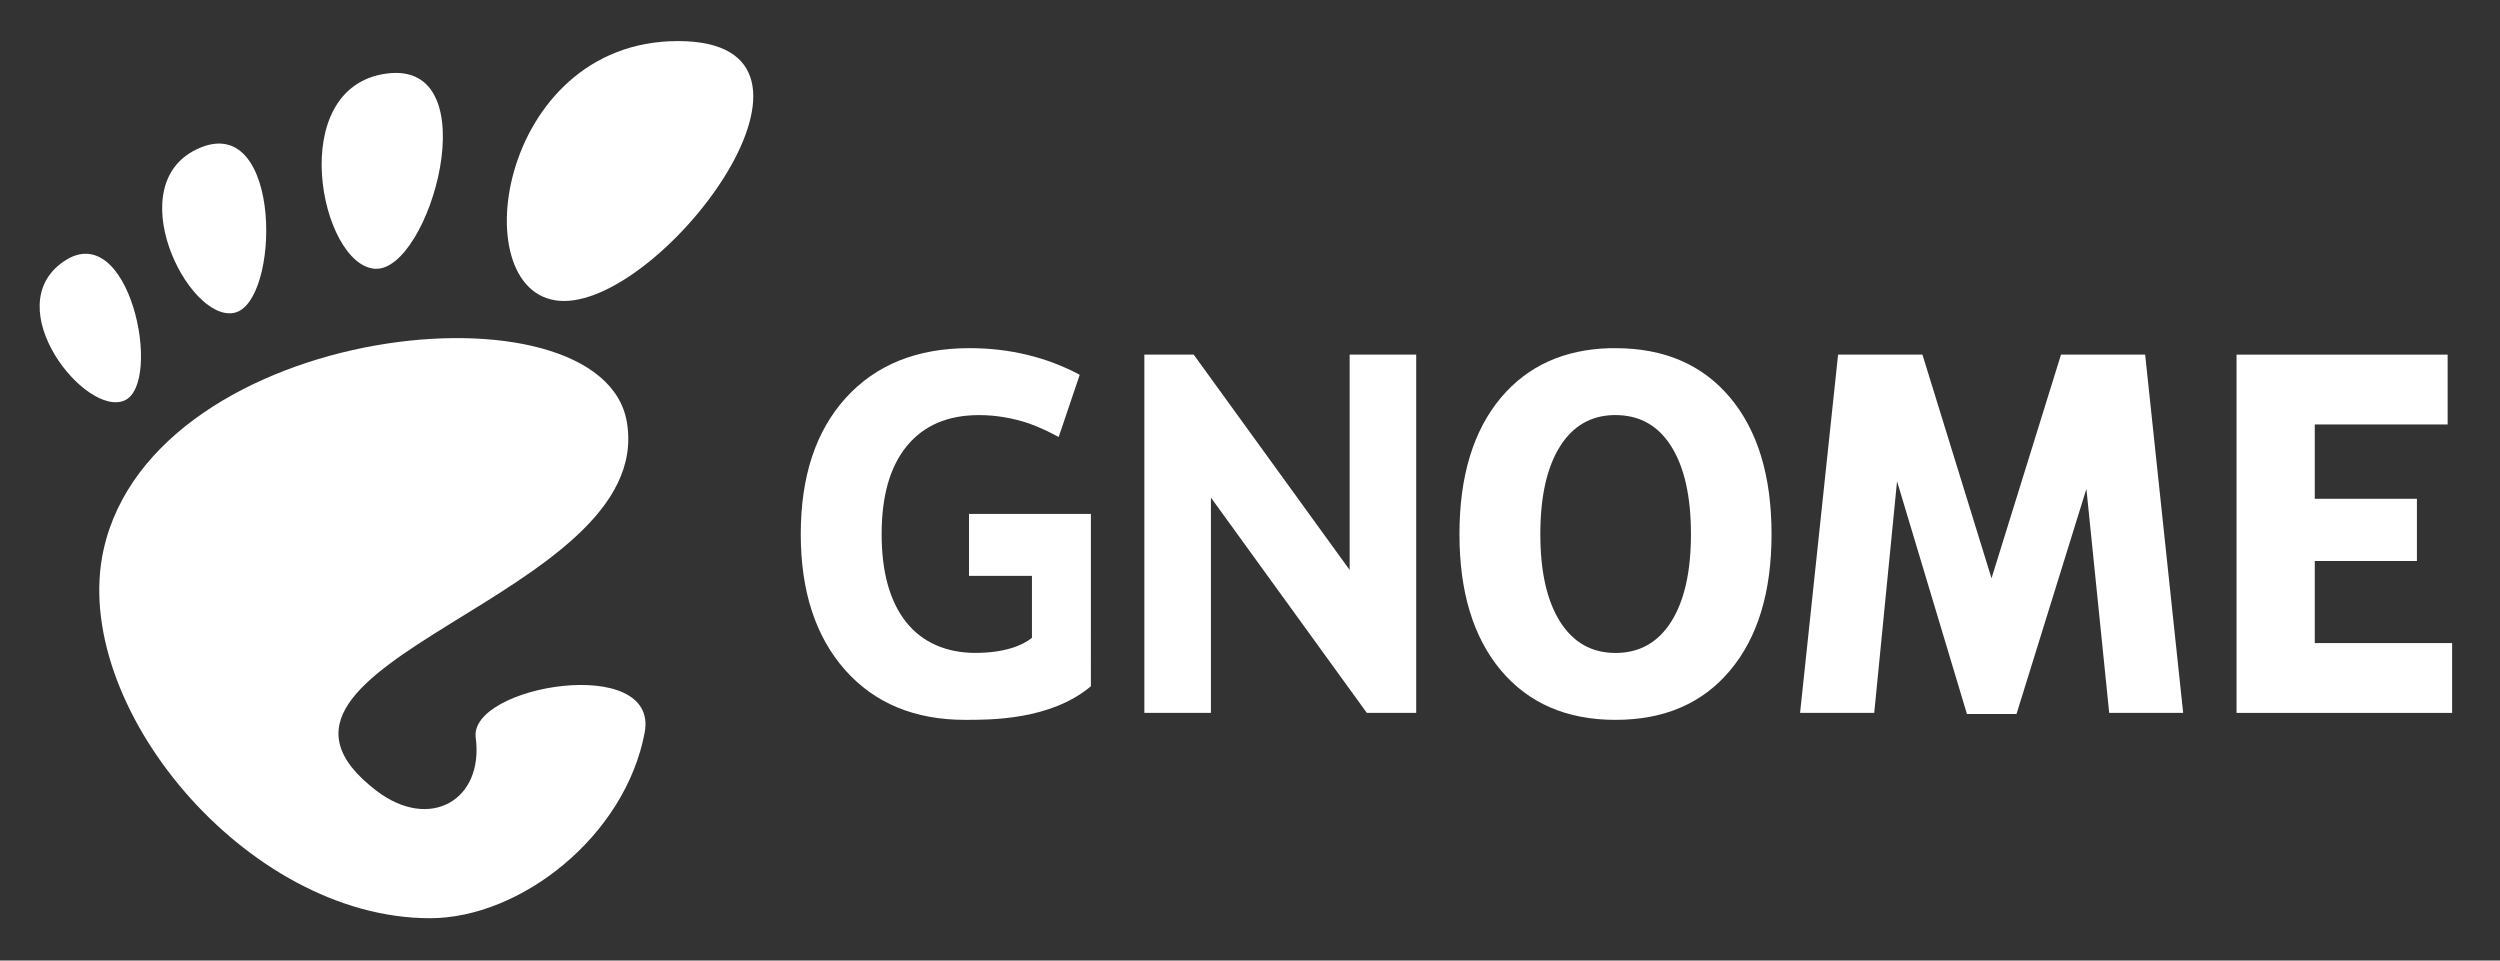 <?xml version="1.0" encoding="UTF-8" standalone="no"?>
<!-- Created with Inkscape (http://www.inkscape.org/) -->

<svg
   xmlns:dc="http://purl.org/dc/elements/1.1/"
   xmlns:cc="http://creativecommons.org/ns#"
   xmlns:rdf="http://www.w3.org/1999/02/22-rdf-syntax-ns#"
   xmlns:svg="http://www.w3.org/2000/svg"
   xmlns="http://www.w3.org/2000/svg"
   xmlns:sodipodi="http://sodipodi.sourceforge.net/DTD/sodipodi-0.dtd"
   xmlns:inkscape="http://www.inkscape.org/namespaces/inkscape"
   version="1.0"
   width="1062.957"
   height="408.402"
   id="svg3642"
   inkscape:version="0.91 r13725"
   sodipodi:docname="gnome-logo.svg">
  <rect width="100%" height="100%" fill="#333333" stroke="none"/>
  <sodipodi:namedview
     pagecolor="#000000"
     bordercolor="#666666"
     borderopacity="1"
     objecttolerance="10"
     gridtolerance="10"
     guidetolerance="10"
     inkscape:pageopacity="0"
     inkscape:pageshadow="2"
     inkscape:window-width="1280"
     inkscape:window-height="961"
     id="namedview22"
     showgrid="false"
     inkscape:zoom="1"
     inkscape:cx="519.63537"
     inkscape:cy="203.3948"
     inkscape:window-x="0"
     inkscape:window-y="27"
     inkscape:window-maximized="1"
     inkscape:current-layer="g15041"
     showborder="true"
     borderlayer="false"
     inkscape:showpageshadow="false" />
  <defs
     id="defs3644" />
  <g
     transform="translate(162.869,-197.314)"
     id="layer1">
    <g
       transform="matrix(1.293,0,0,1.293,-4878.321,-1224.915)"
       id="g15041">
      <g
         transform="matrix(2.439,0,0,2.439,3659.952,1113.451)"
         style="fill:#ffffff;fill-opacity:1;fill-rule:nonzero;stroke:none;stroke-miterlimit:4"
         id="g15043">
        <g
           style="fill:#ffffff;fill-opacity:1"
           id="g15045">
          <path
             d="M 86.068,0 C 61.466,0 56.851,35.041 70.691,35.041 84.529,35.041 110.671,0 86.068,0 Z"
             style="fill:#ffffff;fill-opacity:1"
             id="path15047"
             inkscape:connector-curvature="0" />
          <path
             d="M 45.217,30.699 C 52.586,31.149 60.671,2.577 46.821,4.374 32.976,6.171 37.845,30.249 45.217,30.699 Z"
             style="fill:#ffffff;fill-opacity:1"
             id="path15049"
             inkscape:connector-curvature="0" />
          <path
             d="M 11.445,48.453 C 16.686,46.146 12.12,23.581 3.208,29.735 -5.7,35.89 6.204,50.759 11.445,48.453 Z"
             style="fill:#ffffff;fill-opacity:1"
             id="path15051"
             inkscape:connector-curvature="0" />
          <path
             d="M 26.212,36.642 C 32.451,35.37 32.793,9.778 21.667,14.369 10.539,18.961 19.978,37.916 26.212,36.642 l 0,0 z"
             style="fill:#ffffff;fill-opacity:1"
             id="path15053"
             inkscape:connector-curvature="0" />
          <path
             d="m 58.791,93.913 c 1.107,8.454 -6.202,12.629 -13.36,7.179 C 22.644,83.743 83.16,75.088 79.171,51.386 75.86,31.712 15.495,37.769 8.621,68.553 3.968,89.374 27.774,118.26 52.614,118.26 c 12.22,0 26.315,-11.034 28.952,-25.012 C 83.58,82.589 57.867,86.86 58.791,93.913 l 0,0 z"
             style="fill:#ffffff;fill-opacity:1"
             id="path15055"
             inkscape:connector-curvature="0" />
        </g>
      </g>
      <g
         id="g15057"
         style="fill:#ffffff">
        <path
           d="m 4176.296,1214.44 c -15.108,0.407 -27.039,5.837 -35.813,16.25 -9.086,10.837 -13.656,25.81 -13.656,44.906 0,19.043 4.57,33.976 13.656,44.812 9.13,10.837 21.666,16.25 37.656,16.25 16.034,0 28.601,-5.413 37.688,-16.25 9.086,-10.837 13.625,-25.769 13.625,-44.812 -1e-4,-19.096 -4.539,-34.069 -13.625,-44.906 -9.086,-10.837 -21.654,-16.25 -37.688,-16.25 -0.625,0 -1.23,-0.016 -1.844,0 z m 1.125,22 c 0.241,-0.01 0.474,0 0.719,0 7.883,10e-5 13.992,3.411 18.312,10.25 4.32,6.839 6.5,16.491 6.5,28.906 0,12.362 -2.18,21.943 -6.5,28.781 -4.32,6.839 -10.429,10.281 -18.312,10.281 -7.839,0 -13.898,-3.442 -18.219,-10.281 -4.32,-6.838 -6.5,-16.419 -6.5,-28.781 0,-12.415 2.18,-22.067 6.5,-28.906 4.185,-6.625 10.012,-10.043 17.5,-10.25 z"
           style="font-style:normal;font-variant:normal;font-weight:bold;font-stretch:normal;font-size:148.7px;line-height:125%;font-family:'Bitstream Vera Sans';text-align:start;writing-mode:lr-tb;text-anchor:start;fill:#ffffff;fill-opacity:1;stroke:none;stroke-width:1pt;stroke-linecap:butt;stroke-linejoin:miter;stroke-opacity:1"
           id="path15059"
           inkscape:connector-curvature="0" />
        <path
           d="m 4005.629,1325.612 c -13.308,11.176 -33.107,11.047 -41.355,11.047 -16.613,0 -29.775,-5.471 -39.484,-16.413 -9.71,-10.995 -14.564,-25.882 -14.564,-44.662 0,-18.991 4.944,-33.931 14.832,-44.82 9.888,-10.889 23.428,-16.334 40.62,-16.334 6.636,10e-5 12.983,0.737 19.041,2.209 6.102,1.473 11.848,3.656 17.237,6.549 l -6.921,20.461 c -3.03,-1.659 -6.499,-3.293 -9.714,-4.442 -5.478,-1.841 -10.979,-2.762 -16.502,-2.762 -10.244,10e-5 -18.15,3.393 -23.717,10.179 -5.523,6.734 -8.284,16.387 -8.284,28.959 0,12.468 2.672,22.095 8.017,28.881 5.345,6.786 13.377,10.179 22.782,10.179 9.555,0 15.473,-2.408 18.629,-4.946 l 0,-20.384 -20.7,0 0,-20.358 40.086,0"
           style="font-style:normal;font-variant:normal;font-weight:bold;font-stretch:normal;font-size:148.7px;line-height:125%;font-family:'Bitstream Vera Sans';text-align:start;writing-mode:lr-tb;text-anchor:start;fill:#ffffff;fill-opacity:1;stroke:none;stroke-width:1pt;stroke-linecap:butt;stroke-linejoin:miter;stroke-opacity:1"
           id="path15061"
           inkscape:connector-curvature="0" />
        <path
           d="m 4023.211,1216.561 16.228,0 51.278,70.802 0,-70.802 21.885,0 0,117.81 -16.228,0 -51.277,-70.802 0,70.802 -21.885,0 0,-117.81"
           style="font-style:normal;font-variant:normal;font-weight:bold;font-stretch:normal;font-size:148.7px;line-height:125%;font-family:'Bitstream Vera Sans';text-align:start;writing-mode:lr-tb;text-anchor:start;fill:#ffffff;fill-opacity:1;stroke:none;stroke-width:1pt;stroke-linecap:butt;stroke-linejoin:miter;stroke-opacity:1"
           id="path15063"
           inkscape:connector-curvature="0" />
        <path
           d="m 4246.336,1216.561 32.737,0 22.715,73.548 22.849,-73.548 27.67,0 12.5,117.81 -24.319,0 -7.5,-73.668 -22.982,74.021 -16.302,0 -22.982,-76.521 -7.5,76.168 -24.385,0 12.5,-117.81"
           style="font-style:normal;font-variant:normal;font-weight:bold;font-stretch:normal;font-size:148.7px;line-height:125%;font-family:'Bitstream Vera Sans';text-align:start;writing-mode:lr-tb;text-anchor:start;fill:#ffffff;fill-opacity:1;stroke:none;stroke-width:1pt;stroke-linecap:butt;stroke-linejoin:miter;stroke-opacity:1"
           id="path15065"
           inkscape:connector-curvature="0" />
        <path
           d="m 4382.36,1216.561 69.415,0 0,22.962 -43.693,0 0,24.436 33.588,0 0,20.462 -33.588,0 0,26.987 45.163,0 0,22.962 -70.885,0 0,-117.81"
           style="font-style:normal;font-variant:normal;font-weight:bold;font-stretch:normal;font-size:148.7px;line-height:125%;font-family:'Bitstream Vera Sans';text-align:start;writing-mode:lr-tb;text-anchor:start;fill:#ffffff;fill-opacity:1;stroke:none;stroke-width:1pt;stroke-linecap:butt;stroke-linejoin:miter;stroke-opacity:1"
           id="path15067"
           inkscape:connector-curvature="0" />
      </g>
    </g>
  </g>
</svg>

